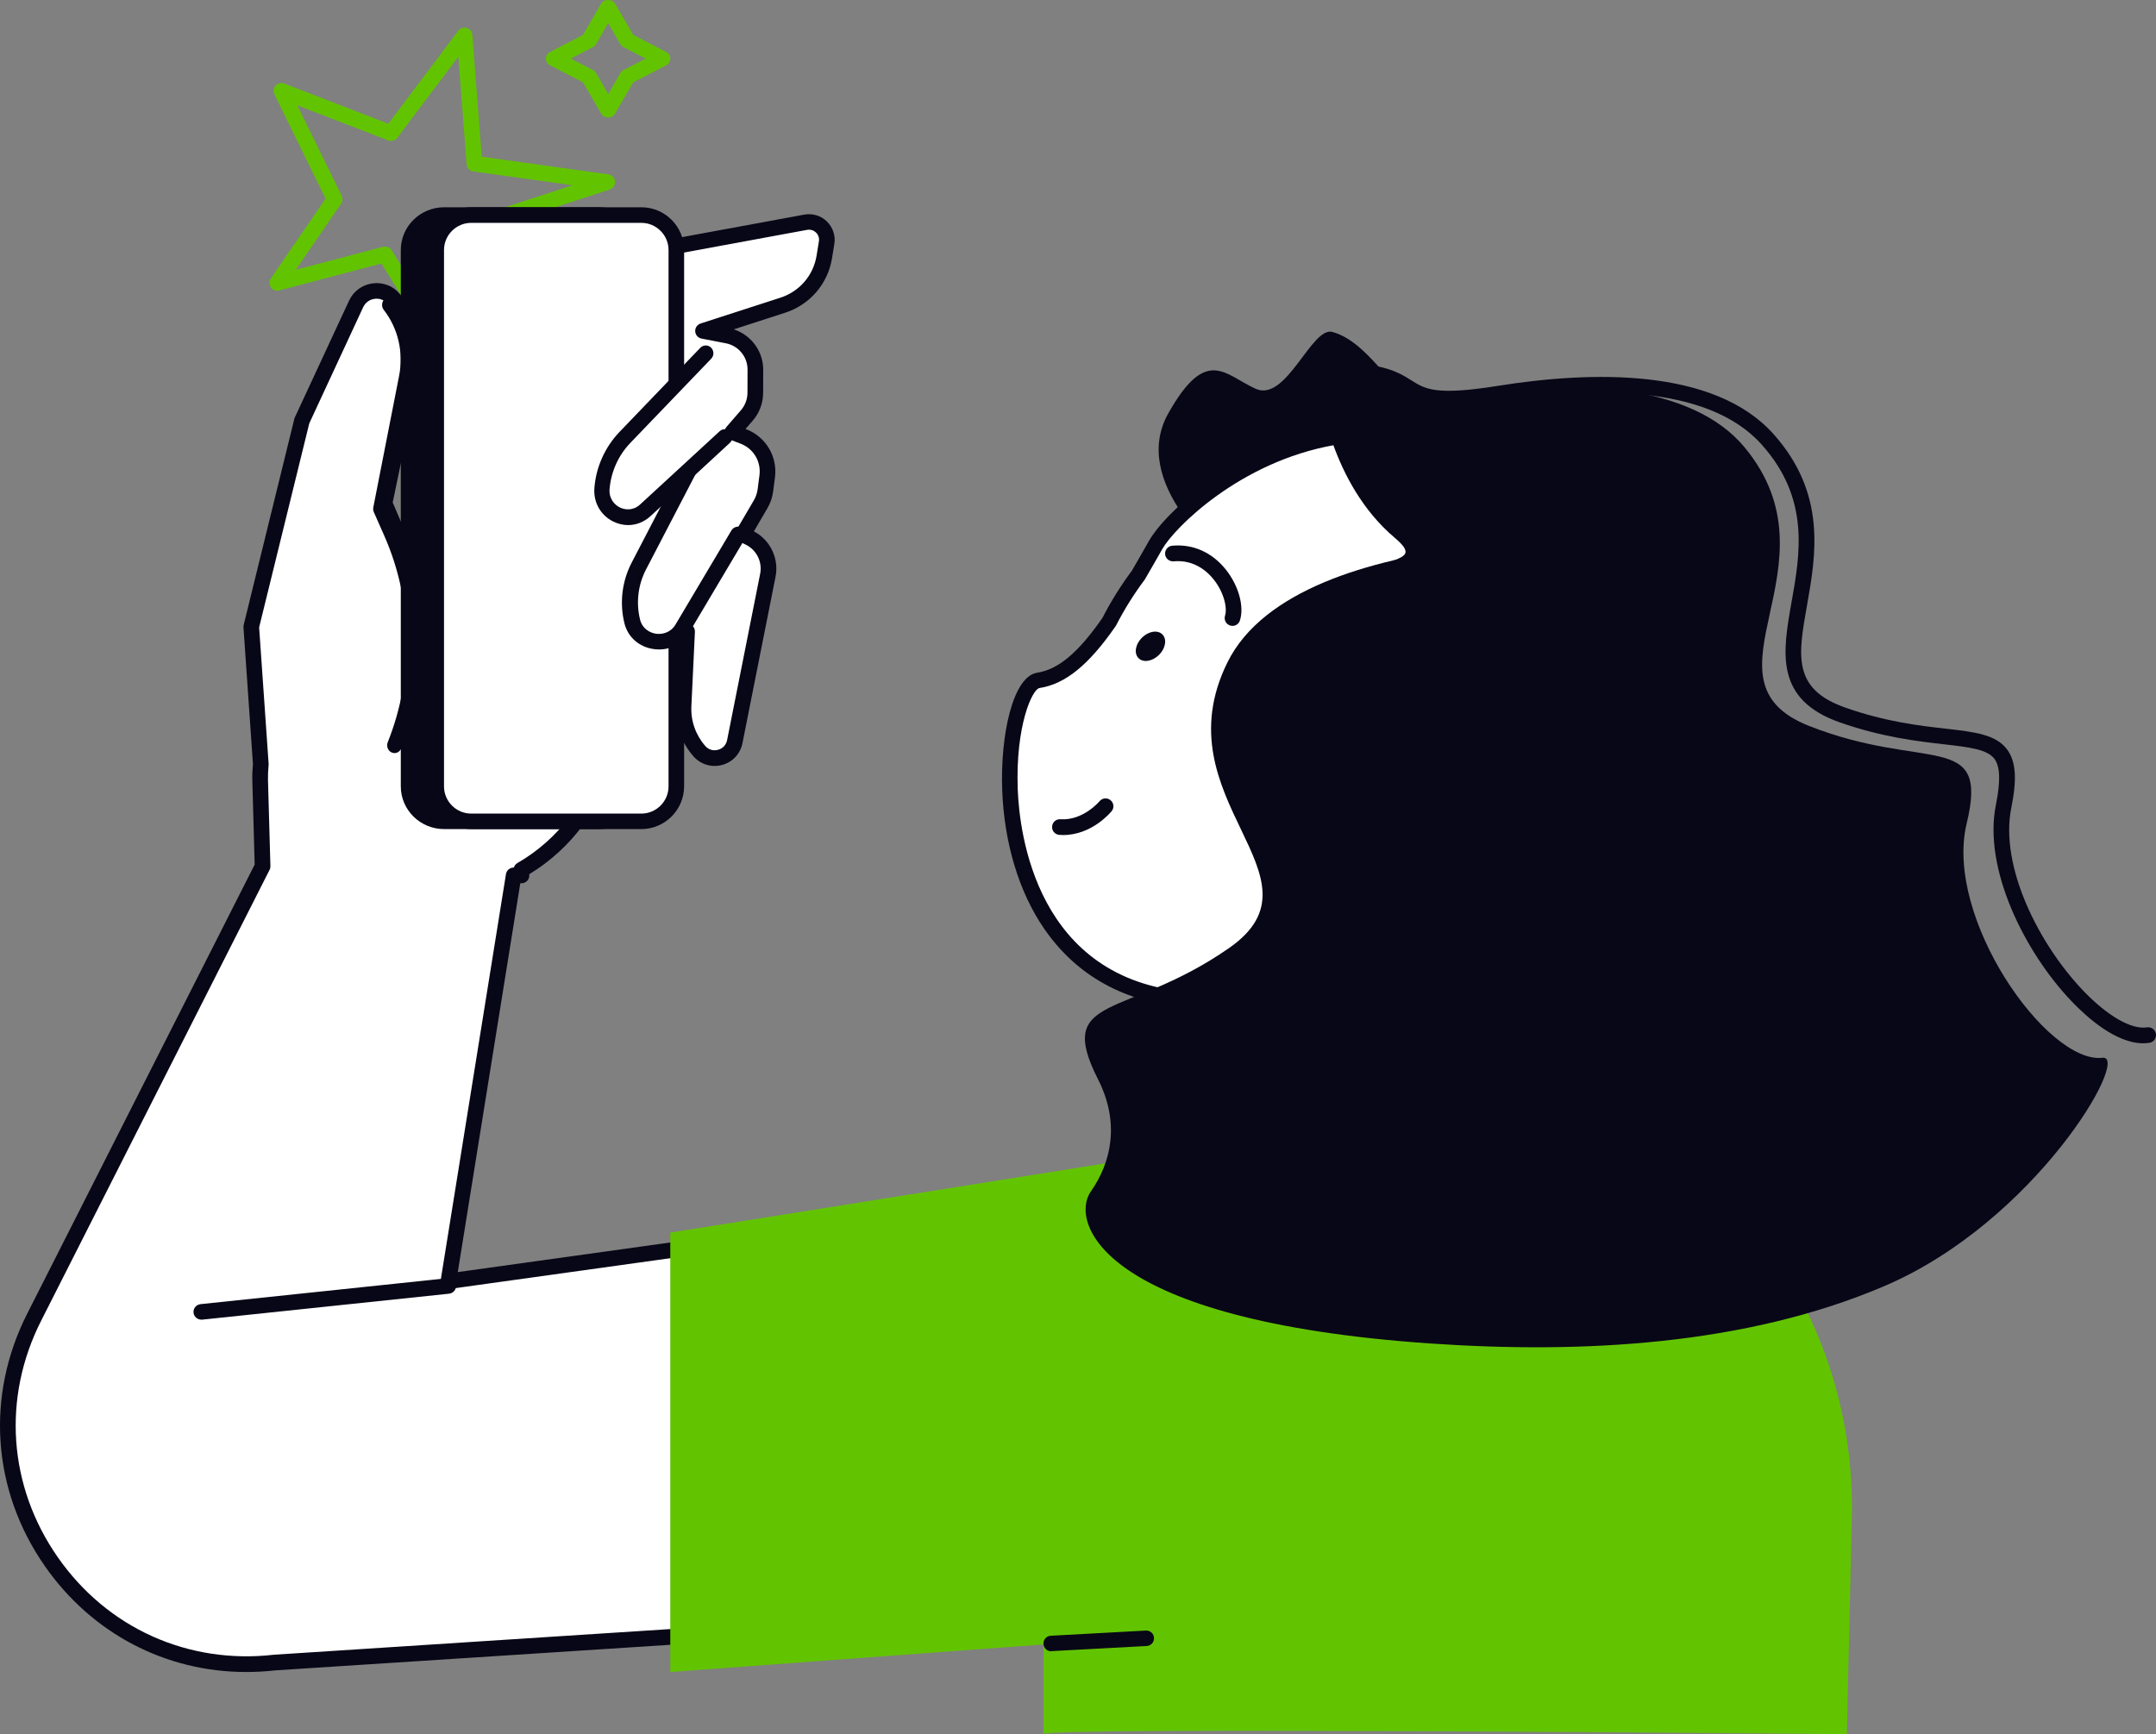 <?xml version="1.0" encoding="UTF-8"?>
<svg width="312px" height="251px" viewBox="0 0 312 251" version="1.1" xmlns="http://www.w3.org/2000/svg" xmlns:xlink="http://www.w3.org/1999/xlink">
    <rect x="0" y="0" width="312" height="251" fill="#808080" stroke="none"/>
    <title>Design set-02-22</title>
    <g id="illustration" stroke="none" stroke-width="1" fill="none" fill-rule="evenodd">
        <g id="Artboard" transform="translate(-838, -599)">
            <g id="Group-3" transform="translate(26, 27)">
                <g id="Design-set-02-22" transform="translate(812, 572)">
                    <g id="Group" transform="translate(145, 48)" fill-rule="nonzero">
                        <g transform="translate(18.688, 81)">
                            <polygon id="Path" fill="#FFFFFF" points="46.604 78.869 1.132 50.601 8.84 1.135 54.742 8.295"></polygon>
                            <path d="M46.604,80 C46.4,80 46.185,79.943 46.004,79.83 L0.533,51.562 C0.149,51.325 -0.055,50.872 0.013,50.431 L7.721,0.954 C7.823,0.332 8.388,-0.087 9.01,0.015 L54.9,7.176 C55.499,7.266 55.917,7.82 55.849,8.42 L47.711,78.993 C47.666,79.378 47.429,79.717 47.078,79.887 C46.931,79.955 46.773,80 46.604,80 Z M2.364,50.035 L45.688,76.957 L53.498,9.234 L9.79,2.413 L2.364,50.035 Z" id="Shape" fill="#080717"></path>
                        </g>
                        <path d="M66.58,24.966 C66.58,24.966 41.431,39.196 36.13,35.904 C30.829,32.613 18.543,21.64 24.07,11.822 C29.597,2.003 32.253,6.257 36.707,8.27 C41.16,10.283 44.799,-0.802 47.817,0.046 C50.835,0.895 53.458,3.542 58.024,9.345 C62.602,15.147 66.58,24.966 66.58,24.966 Z" id="Path" fill="#080717"></path>
                        <g transform="translate(0, 13.586)" id="Path">
                            <path d="M58.962,91.693 C70.073,90.234 80.765,84.555 88.474,74.997 C104.049,55.666 101.156,28.178 82.789,12.67 C52.666,-12.781 25.856,10.928 22.228,17.296 C21.38,18.79 20.555,20.237 19.741,21.617 C18.113,23.789 16.7,26.063 15.502,28.404 C12.258,33.099 9.037,36.3 5.251,36.877 C-0.525,37.759 -5.159,80.551 26.975,83.119 L58.962,91.693 Z" fill="#FFFFFF"></path>
                            <path d="M58.962,92.824 C58.408,92.824 57.922,92.406 57.843,91.84 C57.764,91.218 58.193,90.652 58.815,90.573 C70.107,89.091 80.325,83.3 87.592,74.285 C102.659,55.575 100.229,28.88 82.065,13.53 C71.203,4.345 59.753,0.747 48.055,2.84 C34.378,5.272 24.929,14.842 23.211,17.862 C22.363,19.355 21.538,20.803 20.724,22.194 C20.702,22.228 20.679,22.274 20.656,22.307 C19.085,24.4 17.695,26.629 16.52,28.925 C16.497,28.97 16.474,29.015 16.44,29.049 C12.552,34.671 9.161,37.42 5.431,37.997 C4.369,38.155 1.95,43.483 2.278,52.611 C2.515,59.059 4.991,80.234 27.076,81.999 C27.698,82.044 28.162,82.599 28.116,83.221 C28.071,83.843 27.529,84.318 26.896,84.261 C17.785,83.537 10.778,79.658 6.053,72.757 C2.436,67.475 0.3,60.349 0.029,52.713 C-0.254,44.818 1.566,36.323 5.092,35.78 C8.144,35.316 11.06,32.861 14.542,27.839 C15.751,25.475 17.186,23.178 18.803,21.007 C19.605,19.638 20.408,18.213 21.244,16.742 C23.765,12.308 34.096,3.032 47.648,0.612 C60.036,-1.594 72.107,2.173 83.512,11.799 C102.625,27.952 105.191,56.027 89.344,75.698 C81.715,85.178 70.977,91.252 59.098,92.813 C59.064,92.824 59.007,92.824 58.962,92.824 Z" fill="#080717"></path>
                        </g>
                        <path d="M91.774,20.226 C79.273,10.148 63.042,7.716 48.462,12.218 C52.429,13.96 56.227,16.199 59.719,19.016 C83.455,38.167 85.241,75.359 63.709,102.1 C62.511,103.582 61.268,104.996 59.979,106.353 C74.085,106.263 88.203,99.917 97.935,87.836 C114.832,66.876 112.063,36.594 91.774,20.226 Z" id="Path" fill="#080717"></path>
                        <path d="M46.009,8.677 C46.009,8.677 47.444,21.878 56.826,29.83 C61.788,34.038 53.672,31.674 50.982,37.861 C48.292,44.049 50.485,98.345 50.485,98.345 C50.643,102.745 53.661,106.534 57.911,107.677 L70.717,111.138 L76.945,99.928 L92.803,49.659 C92.803,49.659 73.034,6.347 46.009,8.677 Z" id="Path" fill="#080717"></path>
                        <path d="M8.845,72.86 C8.664,72.86 8.483,72.848 8.302,72.837 C7.681,72.792 7.206,72.26 7.251,71.627 C7.296,71.004 7.828,70.529 8.461,70.575 C11.75,70.79 14.089,67.996 14.112,67.973 C14.508,67.487 15.22,67.419 15.706,67.815 C16.192,68.21 16.271,68.912 15.875,69.398 C15.751,69.545 13.038,72.86 8.845,72.86 Z" id="Path" fill="#080717"></path>
                        <path d="M33.361,42.59 C33.248,42.59 33.135,42.567 33.011,42.533 C32.411,42.341 32.095,41.707 32.276,41.108 C32.638,39.988 32.118,37.726 30.626,35.859 C29.755,34.762 27.834,32.963 24.839,33.246 C24.217,33.291 23.663,32.839 23.607,32.217 C23.55,31.595 24.013,31.04 24.635,30.984 C27.642,30.712 30.388,31.934 32.389,34.434 C34.243,36.753 35.079,39.773 34.435,41.786 C34.288,42.284 33.836,42.59 33.361,42.59 Z" id="Path" fill="#080717"></path>
                        <path d="M22.714,46.798 C21.753,47.736 20.43,47.951 19.752,47.25 C19.074,46.56 19.3,45.236 20.261,44.286 C21.222,43.347 22.544,43.133 23.222,43.834 C23.9,44.524 23.674,45.847 22.714,46.798 Z" id="Path" fill="#080717"></path>
                        <path d="M25.291,96.467 L22.827,112.303 C29.993,110.641 36.673,106.659 41.646,100.483 C43.635,98.017 45.218,95.347 46.416,92.576 C39.962,96.128 32.525,97.462 25.291,96.467 Z" id="Path" fill="#080717"></path>
                    </g>
                    <g id="Group" transform="translate(0, 31)" fill-rule="nonzero">
                        <path d="M194.569,136.369 L64.888,154.44 L74.33,95.696 L75.464,95.696 L75.441,94.88 C81.619,91.336 86.142,85.403 87.865,78.382 L91.141,65.055 L99.417,60.39 L98.906,71.147 C98.793,73.547 99.609,75.891 101.196,77.703 C102.817,79.549 105.844,78.733 106.32,76.333 L111.092,52.26 C111.535,50.029 110.412,47.787 108.361,46.791 L107.476,46.36 L110.038,41.99 C110.401,41.367 110.639,40.665 110.741,39.951 L111.002,37.936 C111.331,35.445 109.902,33.056 107.556,32.161 L105.957,31.55 L108.066,29.115 C108.848,28.209 109.279,27.054 109.29,25.865 L109.301,22.514 C109.313,20.113 107.601,18.041 105.243,17.577 L101.729,16.897 L113.28,13.161 C116.432,12.142 118.744,9.458 119.277,6.197 L119.617,4.113 C119.912,2.347 118.359,0.83 116.602,1.158 L92.717,5.563 L71.349,19.434 L60.24,52.565 L55.638,41.842 L59.617,22.774 C60.387,19.071 59.435,15.21 57.009,12.289 C55.479,10.443 52.543,10.828 51.545,13.002 L43.69,29.919 L36.367,59.722 L37.75,79.617 C37.682,80.375 37.636,81.157 37.659,81.938 L38.01,94.405 L4.944,159.649 C-7.503,184.221 12.403,212.766 39.79,209.63 L205.871,198.873 L194.569,136.369 Z" id="Path" fill="#FFFFFF"></path>
                        <path d="M35.63,211 C24.011,211 13.321,205.463 6.497,195.68 C-1.143,184.719 -2.107,171.063 3.935,159.14 L36.854,94.133 L36.514,81.961 C36.491,81.225 36.525,80.477 36.605,79.594 L35.233,59.79 C35.222,59.676 35.233,59.552 35.267,59.439 L42.59,29.636 C42.613,29.568 42.635,29.5 42.658,29.432 L50.514,12.515 C51.149,11.145 52.43,10.205 53.937,10.013 C55.445,9.82 56.919,10.398 57.882,11.564 C60.535,14.769 61.578,18.935 60.727,23.001 L56.828,41.729 L60.115,49.395 L70.284,19.083 C70.363,18.845 70.522,18.63 70.737,18.494 L92.105,4.623 C92.23,4.544 92.366,4.487 92.513,4.464 L116.398,0.06 C117.588,-0.155 118.812,0.218 119.674,1.067 C120.535,1.917 120.932,3.128 120.739,4.317 L120.399,6.401 C119.787,10.092 117.203,13.104 113.632,14.259 L106.184,16.671 C108.701,17.486 110.458,19.841 110.446,22.536 L110.435,25.888 C110.424,27.349 109.902,28.764 108.939,29.874 L107.884,31.085 L107.975,31.119 C110.82,32.206 112.543,35.082 112.147,38.106 L111.886,40.121 C111.773,40.993 111.489,41.82 111.036,42.59 L109.097,45.907 C111.478,47.164 112.759,49.848 112.226,52.498 L107.442,76.571 C107.136,78.111 106.003,79.322 104.484,79.719 C102.965,80.126 101.378,79.639 100.346,78.462 C98.555,76.423 97.648,73.808 97.773,71.102 L98.192,62.394 L92.128,65.814 L88.976,78.665 C87.253,85.663 82.764,91.778 76.598,95.526 L76.598,95.673 C76.609,95.979 76.496,96.273 76.28,96.5 C76.065,96.715 75.77,96.839 75.464,96.839 L75.294,96.839 L66.248,153.116 L194.399,135.259 C195,135.168 195.567,135.576 195.669,136.176 L206.982,198.68 C207.039,198.997 206.96,199.326 206.755,199.575 C206.551,199.824 206.257,199.983 205.939,200.005 L39.858,210.762 C38.441,210.921 37.024,211 35.63,211 Z M37.5,59.801 L38.872,79.526 C38.872,79.583 38.872,79.651 38.872,79.707 C38.793,80.534 38.77,81.225 38.781,81.893 L39.133,94.359 C39.133,94.552 39.099,94.733 39.008,94.903 L5.953,160.159 C0.296,171.323 1.203,184.119 8.356,194.378 C15.509,204.648 27.219,209.924 39.654,208.498 L204.522,197.82 L193.629,137.637 L65.046,155.561 C64.695,155.618 64.332,155.494 64.083,155.233 C63.833,154.973 63.72,154.622 63.777,154.259 L73.22,95.514 C73.31,94.971 73.786,94.563 74.342,94.563 L74.364,94.563 C74.444,94.292 74.625,94.054 74.886,93.907 C80.815,90.498 85.145,84.746 86.777,78.122 L90.053,64.795 C90.133,64.489 90.325,64.228 90.597,64.081 L98.872,59.416 C99.235,59.212 99.677,59.224 100.029,59.439 C100.38,59.654 100.584,60.05 100.562,60.458 L100.051,71.215 C99.949,73.332 100.664,75.37 102.058,76.967 C102.523,77.499 103.214,77.714 103.906,77.522 C104.597,77.341 105.085,76.808 105.221,76.118 L110.004,52.045 C110.344,50.323 109.483,48.58 107.896,47.821 L107.012,47.391 C106.728,47.255 106.513,47.006 106.422,46.7 C106.331,46.394 106.365,46.066 106.524,45.794 L109.086,41.423 C109.381,40.925 109.562,40.382 109.642,39.804 L109.902,37.789 C110.163,35.807 109.041,33.927 107.17,33.214 L105.572,32.603 C105.232,32.467 104.971,32.184 104.88,31.821 C104.79,31.459 104.88,31.085 105.119,30.802 L107.227,28.368 C107.828,27.666 108.168,26.771 108.168,25.854 L108.179,22.502 C108.191,20.645 106.864,19.037 105.039,18.686 L101.525,18.007 C101.015,17.905 100.641,17.486 100.607,16.965 C100.573,16.444 100.902,15.98 101.389,15.822 L112.94,12.085 C115.695,11.19 117.701,8.869 118.166,6.016 L118.506,3.932 C118.585,3.457 118.427,2.992 118.087,2.664 C117.747,2.324 117.282,2.188 116.806,2.268 L93.148,6.627 L72.29,20.158 L61.306,52.916 C61.158,53.358 60.75,53.664 60.274,53.686 C59.787,53.709 59.367,53.437 59.186,52.996 L54.583,42.273 C54.493,42.058 54.47,41.82 54.515,41.593 L58.494,22.536 C59.197,19.151 58.336,15.674 56.125,13.002 C55.649,12.425 54.946,12.153 54.209,12.255 C53.473,12.345 52.872,12.798 52.554,13.466 L44.755,30.281 L37.5,59.801 Z" id="Shape" fill="#080717"></path>
                    </g>
                    <path d="M64.998,53 C64.614,53 64.241,52.807 64.038,52.467 L55.2,38.136 L40.412,42.036 C39.961,42.161 39.476,41.979 39.205,41.594 C38.934,41.208 38.934,40.687 39.193,40.301 L47.117,28.748 L39.713,13.657 C39.509,13.237 39.577,12.738 39.893,12.387 C40.209,12.047 40.695,11.922 41.135,12.092 L56.193,17.908 L66.318,4.45 C66.6,4.076 67.086,3.917 67.537,4.042 C67.989,4.178 68.305,4.575 68.35,5.04 L69.716,22.682 L88.025,25.233 C88.544,25.301 88.951,25.732 88.996,26.253 C89.041,26.775 88.725,27.274 88.217,27.432 L67.944,34.065 L66.126,51.968 C66.081,52.456 65.731,52.853 65.257,52.955 C65.167,52.989 65.088,53 64.998,53 Z M55.719,35.687 C56.103,35.687 56.464,35.879 56.678,36.22 L64.207,48.431 L65.765,33.113 C65.81,32.671 66.115,32.285 66.533,32.149 L82.844,26.809 L68.497,24.813 C67.966,24.745 67.571,24.315 67.526,23.782 L66.33,8.203 L57.491,19.949 C57.186,20.346 56.656,20.505 56.182,20.323 L43.02,15.244 L49.443,28.328 C49.623,28.702 49.59,29.133 49.364,29.473 L42.794,39.054 L55.437,35.721 C55.527,35.698 55.629,35.687 55.719,35.687 Z" id="Shape" fill="#62C400" fill-rule="nonzero"></path>
                    <path d="M57.089,109 C56.95,109 56.812,108.966 56.674,108.91 C56.131,108.661 55.887,108.005 56.11,107.428 C59.949,97.862 59.769,86.962 55.61,77.542 L54.1,74.128 C54.004,73.901 53.972,73.653 54.026,73.415 L57.759,54.373 C58.418,50.992 57.61,47.521 55.536,44.852 C55.164,44.377 55.227,43.654 55.674,43.258 C56.131,42.862 56.801,42.93 57.174,43.405 C59.662,46.605 60.641,50.766 59.843,54.826 L56.185,73.506 L57.546,76.581 C61.959,86.588 62.151,98.145 58.078,108.31 C57.897,108.74 57.503,109 57.089,109 Z" id="Path" fill="#080717" fill-rule="nonzero"></path>
                    <g id="Group" transform="translate(58, 30)" fill="#080717" fill-rule="nonzero">
                        <path d="M6.271,88.872 L28.729,88.872 C31.562,88.872 33.858,86.605 33.858,83.808 L33.858,6.192 C33.858,3.395 31.562,1.128 28.729,1.128 L6.271,1.128 C3.438,1.128 1.142,3.395 1.142,6.192 L1.142,83.82 C1.142,86.605 3.438,88.872 6.271,88.872 Z" id="Path"></path>
                        <path d="M28.729,90 L6.271,90 C2.81,90 0,87.226 0,83.808 L0,6.192 C0,2.774 2.81,0 6.271,0 L28.729,0 C32.19,0 35,2.774 35,6.192 L35,83.82 C35,87.226 32.19,90 28.729,90 Z M6.271,2.256 C4.078,2.256 2.285,4.026 2.285,6.192 L2.285,83.82 C2.285,85.985 4.078,87.756 6.271,87.756 L28.729,87.756 C30.922,87.756 32.715,85.985 32.715,83.82 L32.715,6.192 C32.715,4.026 30.922,2.256 28.729,2.256 L6.271,2.256 Z" id="Shape"></path>
                    </g>
                    <g id="Group" transform="translate(62, 30)" fill-rule="nonzero">
                        <path d="M6.187,88.872 L30.813,88.872 C33.608,88.872 35.873,86.605 35.873,83.808 L35.873,6.192 C35.873,3.395 33.608,1.128 30.813,1.128 L6.187,1.128 C3.392,1.128 1.127,3.395 1.127,6.192 L1.127,83.82 C1.127,86.605 3.392,88.872 6.187,88.872 Z" id="Path" fill="#FFFFFF"></path>
                        <path d="M30.801,90 L6.187,90 C2.772,90 0,87.226 0,83.808 L0,6.192 C0,2.774 2.772,0 6.187,0 L30.813,0 C34.228,0 37,2.774 37,6.192 L37,83.82 C36.989,87.226 34.216,90 30.801,90 Z M6.187,2.256 C4.023,2.256 2.254,4.026 2.254,6.192 L2.254,83.82 C2.254,85.985 4.023,87.756 6.187,87.756 L30.813,87.756 C32.977,87.756 34.746,85.985 34.746,83.82 L34.746,6.192 C34.746,4.026 32.977,2.256 30.813,2.256 L6.187,2.256 Z" id="Shape" fill="#080717"></path>
                    </g>
                    <path d="M71,51.281 L92.234,37.44 L115.968,33.045 C117.714,32.717 119.257,34.231 118.964,35.994 L118.626,38.073 C118.097,41.327 115.788,44.005 112.667,45.022 L101.189,48.75 L104.681,49.428 C107.035,49.88 108.725,51.948 108.713,54.355 L108.702,57.699 C108.702,58.886 108.263,60.038 107.486,60.942 L105.39,63.371 L106.979,63.981 C109.31,64.874 110.73,67.258 110.403,69.744 L110.144,71.755 C110.054,72.478 109.817,73.167 109.446,73.789 L106.9,78.15 L107.778,78.58 C109.817,79.563 110.933,81.811 110.493,84.037 L105.74,108.058 C105.266,110.454 102.248,111.267 100.648,109.426 L100.648,109.426 C99.071,107.618 98.26,105.279 98.373,102.884 L98.88,92.15 L90.656,96.805 L87.401,110.104 C85.407,118.284 79.606,124.996 71.822,128.148 L71.822,128.148 L72.814,152 L71,51.281 Z" id="Path"></path>
                    <g id="Group" transform="translate(90, 67)" fill-rule="nonzero">
                        <path d="M9.634,1.122 L2.442,14.952 C1.175,17.429 0.838,20.264 1.501,22.954 L1.501,22.954 C2.325,26.305 6.985,26.955 8.762,23.963 L16.849,10.346 L9.634,1.122 Z" id="Path" fill="#FFFFFF"></path>
                        <path d="M5.381,27 C5.126,27 4.87,26.978 4.603,26.944 C2.488,26.653 0.862,25.218 0.362,23.212 C-0.358,20.276 0.002,17.16 1.396,14.459 L8.588,0.618 C8.878,0.069 9.576,-0.155 10.145,0.114 C10.714,0.394 10.947,1.066 10.668,1.615 L3.476,15.445 C2.325,17.676 2.023,20.253 2.628,22.685 C2.953,23.996 4.033,24.59 4.94,24.725 C5.846,24.848 7.054,24.568 7.751,23.402 L15.838,9.786 C16.152,9.248 16.872,9.057 17.418,9.371 C17.976,9.674 18.162,10.368 17.848,10.895 L9.761,24.512 C8.832,26.092 7.194,27 5.381,27 Z" id="Path" fill="#080717"></path>
                    </g>
                    <path d="M102.199,51 L90.365,63.318 C88.427,65.331 87.25,67.973 87.015,70.787 L87.015,70.787 C86.723,74.298 90.791,76.345 93.357,73.989 L105,63.261 L102.199,51 Z" id="Path" fill="#FFFFFF" fill-rule="nonzero"></path>
                    <path d="M90.894,76 C90.163,76 89.42,75.819 88.711,75.469 C86.882,74.542 85.851,72.676 86.017,70.607 C86.261,67.566 87.558,64.706 89.642,62.524 L101.346,50.336 C101.779,49.895 102.477,49.884 102.909,50.325 C103.341,50.766 103.352,51.478 102.92,51.919 L91.216,64.107 C89.487,65.904 88.423,68.278 88.212,70.788 C88.101,72.145 88.899,73.038 89.675,73.434 C90.462,73.829 91.648,73.931 92.634,73.015 L104.15,62.411 C104.605,61.992 105.303,62.026 105.713,62.49 C106.123,62.953 106.09,63.666 105.636,64.084 L94.131,74.711 C93.2,75.559 92.058,76 90.894,76 Z" id="Path" fill="#080717" fill-rule="nonzero"></path>
                    <path d="M151.006,251 L151.006,171.349 L200.871,159.41 C227.306,153.083 254.069,168.537 264.083,195.908 L264.083,195.908 C266.84,203.459 268.174,211.543 267.982,219.661 L267.259,250.989 C267.27,251 150.012,249.912 151.006,251 Z" id="Path" fill="#62C400" fill-rule="nonzero"></path>
                    <polygon id="Path" fill="#62C400" fill-rule="nonzero" points="193.757 163 97 178.404 97 242 205 234.019"></polygon>
                    <path d="M152.113,239 C151.524,239 151.035,238.539 151.002,237.933 C150.968,237.315 151.435,236.787 152.046,236.753 L165.832,236.001 C166.465,235.978 166.965,236.439 166.998,237.057 C167.032,237.675 166.565,238.202 165.954,238.236 L152.168,238.978 C152.157,239 152.135,239 152.113,239 Z" id="Path" fill="#080717" fill-rule="nonzero"></path>
                    <path d="M88.006,17 C87.576,17 87.193,16.78 86.985,16.428 L84.373,11.92 L79.603,9.457 C79.232,9.259 79,8.896 79,8.489 C79,8.082 79.232,7.719 79.603,7.521 L84.373,5.047 L86.985,0.528 C87.391,-0.176 88.609,-0.176 89.015,0.528 L91.627,5.047 L96.397,7.521 C96.768,7.719 97,8.082 97,8.489 C97,8.896 96.768,9.259 96.397,9.457 L91.627,11.92 L89.015,16.428 C88.83,16.78 88.435,17 88.006,17 Z M82.598,8.478 L85.801,10.138 C85.998,10.237 86.161,10.391 86.265,10.578 L88.017,13.613 L89.77,10.578 C89.874,10.391 90.037,10.237 90.234,10.138 L93.437,8.478 L90.222,6.818 C90.025,6.719 89.863,6.565 89.758,6.378 L88.006,3.343 L86.265,6.378 C86.161,6.565 85.998,6.719 85.801,6.818 L82.598,8.478 Z" id="Shape" fill="#62C400" fill-rule="nonzero"></path>
                    <path d="M29.138,191 C28.567,191 28.064,190.572 28.007,189.997 C27.938,189.377 28.395,188.825 29.024,188.757 L64.737,185.005 C65.376,184.949 65.925,185.388 65.993,186.008 C66.062,186.628 65.605,187.18 64.976,187.247 L29.263,191 C29.218,191 29.184,191 29.138,191 Z" id="Path" fill="#080717" fill-rule="nonzero"></path>
                    <path d="M310.132,151 C306.218,151 302.054,147.294 299.826,144.966 C292.958,137.791 286.974,125.701 288.829,116.503 C289.519,113.091 289.451,110.978 288.637,109.859 C287.607,108.447 284.96,108.142 281.283,107.723 C277.515,107.294 272.345,106.695 266.258,104.56 C256.755,101.226 257.977,94.402 259.255,87.17 C260.511,80.13 261.925,72.153 254.934,64.345 C246.992,55.464 229.976,56.052 217.101,58.097 C207.27,59.667 205.313,58.424 203.05,56.989 C202.043,56.345 200.991,55.69 198.898,55.238 C198.287,55.114 197.891,54.504 198.027,53.893 C198.151,53.283 198.751,52.899 199.373,53.023 C201.873,53.554 203.14,54.357 204.272,55.069 C206.229,56.311 207.768,57.283 216.762,55.848 C230.202,53.701 248.021,53.182 256.642,62.82 C264.369,71.453 262.774,80.379 261.507,87.554 C260.206,94.876 259.346,99.712 267.028,102.413 C272.877,104.469 277.685,105.023 281.554,105.464 C285.797,105.949 288.863,106.3 290.481,108.514 C291.725,110.232 291.906,112.752 291.058,116.932 C289.361,125.373 295.017,136.639 301.477,143.396 C304.985,147.057 308.435,149.045 310.698,148.695 C311.309,148.605 311.897,149.023 311.988,149.644 C312.078,150.266 311.66,150.842 311.037,150.932 C310.721,150.977 310.426,151 310.132,151 Z" id="Path" fill="#080717" fill-rule="nonzero"></path>
                    <path d="M304.253,153.1 C296.24,154.015 281.302,132.83 284.6,119.196 C287.898,105.573 278.661,111.734 261.785,105.064 C244.909,98.406 266.636,81.866 252.469,64.75 C244.841,55.537 228.112,54.938 213.82,56.645 C199.539,58.352 202.894,54.825 196.116,53.118 C191.572,51.976 195.448,59.041 212.233,79.255 C198.225,80.962 182.788,85.416 177.631,95.862 C167.782,115.77 192.728,126.883 177.846,137.227 C162.965,147.583 152.549,143.694 158.896,156.209 C162.069,162.46 160.857,168.181 157.853,172.454 C154.85,176.727 158.873,191.141 207.031,194.454 C228.894,195.957 252.559,194.714 272.609,186.178 C294.585,176.84 308.447,152.625 304.253,153.1 Z" id="Path" fill="#080717" fill-rule="nonzero"></path>
                </g>
            </g>
        </g>
    </g>
</svg>
